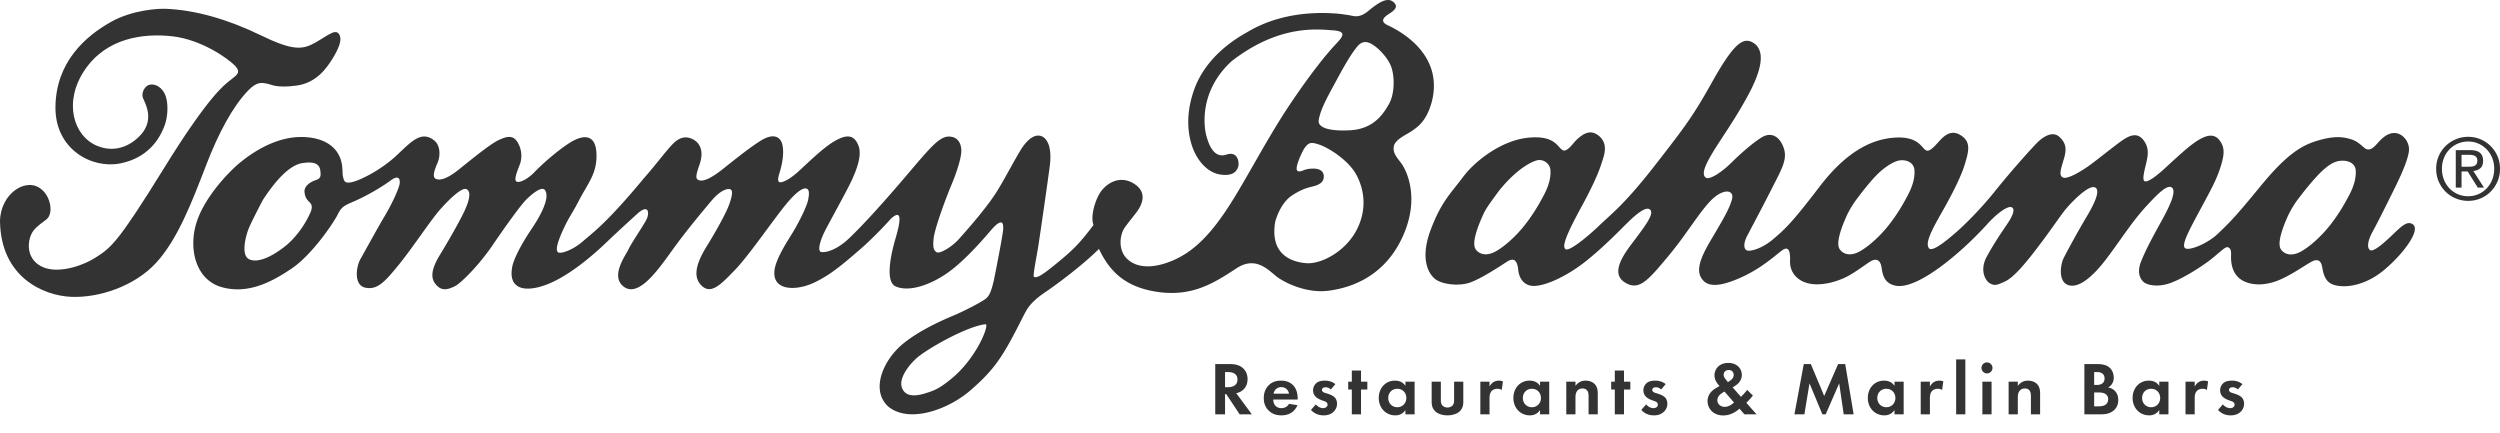 <svg width="531" height="92" viewBox="0 0 531 92" fill="none" xmlns="http://www.w3.org/2000/svg">
  <path fill-rule="evenodd" clip-rule="evenodd" d="M35.16 1.865c6.254.243 13.169 2.207 20.122 5.582 6.954 3.375 8.953 3.158 11.778 1.558 2.825-1.601 4.533-3.31 5.185-1.233.26.994-.318 2.58-1.573 4.608-1.151 1.862-3.33 5.218-7.697 5.798-4.368.579-5.294-.252-6.294-.416-.998-.162-2.031-.578-4.05 1.54-3.281 3.44-6.251 9.054-8.801 15.663-3.064 7.94-6.063 15.836-10.67 20.855-4.606 5.019-12.212 7.485-18.08 7.226C9.214 62.786.152 58.882 0 46.95c.12-6.014 5.801-9.524 8.93-6.625 1.848 1.553 2.502 5.124.87 6.323-2.033 1.493-2.623 2.067-3.123 3.05-.744 1.463-1.245 5.04 1.971 6.815 3.216 1.774 8.563.173 11.735-1.86 3.172-2.034 4.673-3.112 14.299-18.693 9.702-15.705 12.979-17.899 14.037-18.777 1.377-1.145 2.695-1.688 1.174-3.246-1.522-1.557-7.128-5.538-13.3-6.23-6.17-.693-13.95.346-18.557 7.096-4.607 6.749-2.513 14.058 2.607 16.181 5.045 2.092 9.002-1.551 10.117-3.533 1.605-2.853.093-5.47-.366-6.573-.435-.952.181-2.269.94-2.7 1.121-.638 2.765.029 3.608 1.644.935 1.79.695 4.963.087 6.65-.608 1.688-2.651 6.88-9.475 8.234-6.11 1.212-13.829-3.028-13.777-11.9.057-9.678 6.49-15.191 11.822-18.172 4.628-2.586 10.15-2.823 11.56-2.769z" fill="#333"/>
  <path fill-rule="evenodd" clip-rule="evenodd" d="M275.411 35.653c-.084 1.133.967.715 1.528.487.9-.363 2.213-.395 2.796-.26.769.178 1.438.57 1.438 1.62 0 1.05-.746 1.596-1.741 1.934-.996.335-2.321.335-4.974 2.057-2.654 1.723-3.606 5.628-3.606 5.628-1.16 6.93 3.44 8.526 6.591 8.778 3.149.252 8.197-2.406 10.601-6.858 2.404-4.452 1.73-8.766.064-11.882-1.639-3.066-5.733-5.662-7.723-6.376-1.99-.714-2.42-.491-3.268.627-.413.546-1.623 3.11-1.706 4.245zm4.684-10.122c-.217 1.357 1.617 2.394 6.59 2.142 4.974-.252 7.006-3.276 8.291-5.502 1.284-2.226 1.243-5.796.581-7.812-.663-2.016-2.902-4.367-4.437-5.124-1.533-.756-2.362 0-3.191 1.093-.83 1.092-1.854 2.652-3.689 6.047-2.156 3.989-3.758 6.724-4.145 9.156zm-88.557 56.707c.663 2.1 2.899 1.953 4.929 1.324 2.032-.63 2.973-.977 5.557-3.076 5.424-4.41 8.159-11.515 7.326-11.622-3.913.419-11.916 4.966-14.331 6.926-1.636 1.33-4.145 4.347-3.481 6.448zM52.695 48.883c-.58 1.596-1.493 5.334.207 6.174 1.7.84 4.6-.336 7.627-2.73 3.027-2.393 4.892-5.921 5.472-7.35.579-1.428-.126-1.888-.498-2.267-.372-.38-.787-1.009-.83-2.059-.04-1.049 1.12-1.974 2.281-2.351 1.16-.378 1.243-.798 1.078-2.101-.166-1.302-1.161-1.974-3.814-1.554-2.653.42-5.554 3.486-8.373 7.812 0 0-2.57 4.83-3.15 6.426zm11.4-19.784c3.192.023 5.969 1.008 7.461 3.15 1.492 2.143 1.062 4.285 1.285 5.208.223.924.264 1.66 2.114 1.176 1.849-.484 6.052-2.604 9.243-5.587 3.192-2.981 5.224-5.332 7.96-3.275 1.409 1.091 1.409 3.317.787 4.788-.622 1.47-1.202 2.982-.415 3.401.788.42 2.269.169 4.892-1.93 2.622-2.102 6.714-5.462 8.538-6.302 1.824-.84 3.233-1.174 4.228.967.746 1.553.638 3.159.207 4.285-.431 1.124-1.326 3.19-.704 3.569.622.378 2.362-.463 3.855-2.016 1.492-1.553 4.725-4.453 7.419-6.174 2.695-1.722 5.517-2.107 5.721 2.184.203 4.29-1.814 6.353-3.689 9.996-1.526 2.964-2.114 3.444-3.482 6.468-1.368 3.024-1.492 4.326-.912 4.62.58.294 3.037-.485 5.179-2.357 2.063-1.802 4.947-3.724 12.951-13.37 2.842-3.234 4.637-5.76 6.239-7.39 1.644-1.673 3.241-1.587 4.567-.705 1.327.883 1.947 2.63 1.022 5.208-.916 2.55-.693 2.928-.321 3.159.746.46 2.239.168 5.348-2.31 3.108-2.48 6.134-4.873 8.248-6.132 2.114-1.261 3.896-1.008 4.352 1.05.456 2.057-.248 4.788-.622 5.963-.373 1.177-.373 1.722-.041 1.932.331.21 1.816-.233 3.98-2.184 2.163-1.95 5.429-5.25 8.041-6.677 2.611-1.429 3.937-.967 4.766 1.048.829 2.017-.286 4.985-1.367 7.352-1.082 2.368-4.477 8.398-5.679 10.751-1.203 2.353-1.534 4.201-.995 4.494.539.293 3.058.034 6.093-2.855 3.036-2.892 7.364-7.672 12.219-13.382 5.068-5.961 7.049-8.398 9.17-8.206 2.023.111 2.578 2.015 2.407 3.53-.171 1.515-.927 3.998-2.136 6.883-1.209 2.886-3.462 8.991-3.711 11.175-.249 2.183.096 2.606.619 2.963.609.415 3.151-1.024 4.703-2.749 2.472-2.747 6.282-7.165 8.239-10.365 1.957-3.2 4.305-7.803 5.424-9.358 1.12-1.552 2.487-2.626 3.813-2.205 1.326.42 2.377 2.399 1.866 6.342-.512 3.942-1.949 13.817-2.365 16.547-.413 2.73-1.292 6.835-.997 7.02.534.337 1.642-.244 4.734-2.79 3.145-2.589 4.678-3.894 7.912-8.22-.746-1.932.492-5.82 1.79-7.394 1.531-1.855 4.076-3.022 6.711-1.44 3.359 2.017 1.404 4.962.961 5.658-.47.735-1.836 2.336-2.83 3.722-.995 1.386-1.533 4.662.498 6.637 2.031 1.974 5.615 2.239 10.204.138 4.551-2.085 8.017-6.034 11.558-11.521 3.54-5.485 8.164-14.49 12.89-21.505 4.726-7.013 7.626-10.428 9.12-12.094 1.493-1.666 3.481-3.276.123-3.528-3.356-.253-11.584-1.316-21.703 6.546-7.171 6.594-5.723 14.388-5.388 15.676.47 1.803 1.538 5.064 4.293 4.155 2.614-.864 2.756 1.98 2.5 2.63-.257.65-.8 2.03-3.743 1.61-2.944-.419-4.716-3.104-5.421-4.532-1.219-2.47-2.424-7.295-.161-13.571 2.436-6.752 8.364-10.519 11.012-12.01 1.416-.798 6.922-4.368 16.871-4.2 2.984.084 3.718.293 4.767.42 1.048.127 2.238.881 4.352-.883 2.114-1.762 3.897-2.855 5.099-2.014 1.202.84.728 1.576-.042 2.183-.77.607-3.349 1.766-.953 2.898 1.861.88 11.978 5.754 9.367 16.169-1.118 4.285-3.146 5.483-4.228 6.259-1.083.776-3.564 1.764-3.854 3.276-.291 1.511.786 2.478 1.698 3.78.912 1.301 4.146 7.434-.165 16.128-4.311 8.694-12.058 10.33-15.407 10.767-4.507.59-8.903-1.524-10.706-2.772-1.803-1.249-4.499-4.83-8.826-1.996-4.49 2.943-9.112 5.973-16.242 5.093-7.129-.883-10.622-4.204-12.985-9.202-3.813 3.78-9.448 7.856-11.158 9.021-1.891 1.248-3.238 2.45-4.086 3.77-.392.582-1.514 2.866-2.288 4.36-3.318 6.404-5.208 8.947-9.854 12.963-4.478 3.873-12.835 7.089-17.377 3.362-3.867-3.573-.982-10.032 3.29-13.451 3.188-2.553 7.341-4.522 10.526-5.85 2.18-.91 6.405-3.046 7.144-3.806.581-.597.99-1.524 1.526-3.91 0 0 1.8-8.979 1.926-10.534.124-1.552-.261-2.628-2.707.247-2.567 3.02-6.247 7.02-9.521 9.205-3.275 2.183-7.648 3.849-10.571 2.604-2.43-1.035-.892-7.356-.08-10.125.987-3.373 1.618-6.575-.914-4.319 0 0-3.311 3.736-6.674 6.632-3.363 2.895-6.176 5.374-9.824 7.055-3.648 1.68-8.663 1.722-8.29-2.52.208-2.561 2.944-6.626 3.897-8.19.952-1.564 2.943-5.292 3.274-6.972.332-1.68.084-2.143-.249-2.31-.331-.167-1.285-.379-3.979 2.73-2.694 3.108-8.168 11.23-11.233 14.406-3.065 3.175-5.347 5.712-7.503 3.067-2.155-2.647.789-6.952 2.073-9.072 1.283-2.123 3.384-5.826 4.053-7.645.67-1.818.921-3.083.341-3.36-.582-.276-2.117.103-4.104 2.478-1.989 2.376-5.181 6.174-8.041 10.121-2.86 3.949-7.172 10.375-10.405 8.15-3.233-2.226.456-6.972.912-8.065.456-1.09 3.065-4.873 3.772-6.257.707-1.384.517-3.419-1.854-1.32 0 0-3.997 3.613-6.588 6.103-2.592 2.49-7.765 7.06-12.615 8.951-4.85 1.89-8.581 1.007-7.337-4.159.663-2.351 2.779-5.795 3.98-7.559 1.2-1.764 4.269-6.595 2.818-8.358-.746-.756-2.695.882-3.896 2.057-1.202 1.176-4.601 5.922-7.254 9.828-2.653 3.906-6.608 7.992-8.042 8.653-1.434.66-2.818 1.134-4.145-.715-1.326-1.847.168-4.523 1.285-6.341 1.116-1.82 3.814-6.426 4.974-8.904 1.16-2.479 1.451-4.2.497-4.705-.953-.503-3.647 2.06-5.678 4.369-2.032 2.309-5.844 8.148-8.83 11.801-2.984 3.655-4.518 5.25-7.005 4.746-2.487-.503-1.99-4.41-1.036-6.09.954-1.68 3.4-6.173 5.14-9.113 1.74-2.94 2.819-5.459 3.109-6.552.29-1.093.037-2.39-1.783-1.05-1.82 1.342-4.6 2.983-7.046 4.116-2.446 1.133-3.316 1.219-4.187 3.025-.87 1.805-5.47 8.609-9.782 11.55-4.311 2.94-9.41 5.585-14.965 3.99-5.554-1.596-7.087-8.275-5.264-13.86 1.824-5.586 7.213-10.963 9.12-12.517 1.906-1.553 7.09-5.548 13.182-5.504zm421.736 17.037c-.738 1.696-2.318 5.47-1.346 6.846.779 1.103 2.308 1.503 4.231.447 1.923-1.055 4.295-3.23 6.058-5.436 1.764-2.208 3.1-4.447 4.232-6.622 1.092-2.099 1.442-3.774 1.346-5.213-.096-1.44-1.539-2.11-3.077-2.016-1.046.064-2.06.45-3.559 1.727-1.498 1.278-3.686 3.839-5.993 6.941 0 0-1.155 1.631-1.892 3.326zm-93.722-.026c-.738 1.695-2.319 5.47-1.347 6.845.779 1.103 2.308 1.503 4.231.448 1.924-1.056 4.296-3.231 6.059-5.438s3.099-4.446 4.231-6.62c1.092-2.1 1.443-3.775 1.346-5.214-.096-1.44-1.381-2.184-2.92-2.09-1.046.064-2.629.941-4.127 2.219-1.498 1.277-3.274 3.421-5.583 6.524 0 0-1.154 1.63-1.89 3.326zm-77.319 0c-.738 1.695-2.319 5.47-1.347 6.845.78 1.103 2.308 1.503 4.231.448 1.924-1.056 4.297-3.231 6.06-5.438 1.762-2.207 3.098-4.446 4.231-6.62 1.092-2.1 1.442-3.775 1.347-5.214-.098-1.44-1.619-2.511-3.079-2.015-3.012 1.024-6.397 4.4-8.337 7.068-1.859 2.56-2.37 3.23-3.106 4.926zm-4.072-8.475c2.565-3.455 8-7.604 13.386-8.326 2.598-.348 4.185-.016 5.171.427 1.497.677 1.913 1.75 2.648 2.161.915.513 2.235-1.535 2.934-2.195 1.577-1.489 3.02-2.179 4.648-.927 2.227 1.711 1.166 4.315.834 5.373-.332 1.06-1.019 3.501-4.32 9.559-3.246 5.954-4.336 8.64-3.503 9.216.834.575 5.022-2.94 7.265-5.114 2.244-2.176 5.203-4.305 11.639-12.57 6.59-8.463 8.139-10.511 12.255-17.851 4.46-7.954 6.47-9.52 8.527-8.412 3.029 1.632 1.862 6.133-.907 11.254-2.957 5.469-5.875 9.388-7.672 12.428-1.795 3.039-2.097 4.4-1.359 5.04.738.64 3.398-1.055 5.61-3.262 2.212-2.208 5.019-4.544 6.498-5.361 2.025-1.12 3.818.083 4.572 2.612.677 2.273-.617 4.44-2.494 8.14-2.132 4.199-4.313 8.298-5.274 10.12-.962 1.825-.769 2.848-.225 3.2.546.351 3.11-.16 5.739-2.4 2.628-2.238 4.024-3.57 9.843-11.172 5.922-7.735 11.172-9.795 15.049-10.263 3.935-.474 5.419.718 5.937 1.121.885.69 1.26 1.606 1.941 1.576.791-.035 2.109-1.704 2.787-2.406 1.339-1.391 2.876-2.086 4.805-.428 1.618 1.39.947 3.493.241 5.829-.705 2.334-2.545 6.074-4.885 10.168-2.34 4.093-3.501 6.504-2.698 7.556.804 1.051 4.978-2.734 5.645-3.28.668-.545 4.61-4.138 8.328-8.775 3.719-4.638 7.726-9.052 8.912-10.267 1.186-1.216 3.304-2.725 4.808-1.343 1.369 1.255 1.603 2.494 1.026 4.477-.672 2.309-1.219 3.71-.256 4.158.961.448 3.829-1.329 5.16-2.239 1.691-1.155 5.249-4.082 7.193-5.469 1.835-1.307 3.58-2.047 4.956.065 1.123 1.72.688 3.32.196 5.337-.492 2.018-.52 2.886-.196 3.074.415.238 1.54-.128 4.585-2.943 3.045-2.814 4.969-4.553 6.571-5.576 1.603-1.024 3.43-1.812 4.712-.245 1.282 1.567 1.138 3.147.257 5.885-.881 2.739-2.019 4.734-4.392 9.147-2.372 4.414-3.91 7.293-3.11 7.965.802.672 4.81-.96 6.989-3.07 2.18-2.111 3.173-2.911 8.847-9.852 5.674-6.94 8.811-8.878 12.403-9.934 3.589-1.055 5.411-.766 7.1-.24 1.687.526 2.624 1.915 3.242 2.085.776.215 1.363-.221 2.197-1.149.833-.928 2.149-2.432 3.912-2.273 1.762.16 3.046 2.094 2.867 3.77-.184 1.717-1.312 4.413-2.841 7.539-1.528 3.127-3.909 7.887-4.903 9.678-.993 1.791-1.261 3.467-.482 3.876.508.267 1.741-.4 4.577-3.107 1.996-1.905 3.282-3.256 4.506-2.347 1.666 1.238-2.089 6.335-6.243 9.758-3.557 2.932-7.222 3.58-9.404 3.308-1.799-.225-3.109-.821-3.591-3.762-.192-1.344-.751-2.3-2.473-1.306-1.875 1.083-3.633 2.39-6.262 3.605-2.628 1.215-5.653 1.577-7.984.428-2.331-1.15-2.614-3.52-2.679-4.608-.064-1.088.256-2.303-.705-2.59-.555-.167-1.892 1.278-3.751 2.717-1.859 1.44-6.41 4.382-9.168 5.118-2.757.735-4.516-.072-4.874-.378-.359-.307-1.762-1.573-.607-4.452 1.153-2.879 2.853-5.885 4.551-8.987 1.699-3.103 2.949-5.95 1.988-6.685-.962-.736-2.959 1.26-5.45 3.966-2.991 3.252-5.065 6.621-8.27 10.907-3.206 4.286-6.186 6.588-8.335 5.82-2.147-.766-1.602-4.317-.993-5.596.609-1.28 3.237-6.077 4.904-8.86 1.667-2.782 3.056-5.707 1.817-6.269-1.292-.586-4.525 2.665-5.864 4.199-1.325 1.516-2.011 2.742-5.313 7.187-3.301 4.447-5.994 7.677-7.918 8.573-1.923.895-2.308.927-3.27.383-.961-.544-2.179-2.783-.641-5.63 1.54-2.845 3.398-5.532 4.392-7.004.994-1.47 1.763-3.07.929-3.487-.833-.415-3.173 1.313-5.192 3.551-2.02 2.239-5.13 5.342-8.719 8.156-3.591 2.815-7.888 5.438-10.677 4.958-2.789-.48-2.883-2.876-3.108-4.09-.224-1.216-.994-1.987-2.564-.932-1.545 1.039-3.509 2.518-5.222 3.308-2.565 1.183-5.038 1.542-6.763 1.366-3.331-.339-4.939-2.593-4.85-4.892.089-2.3-.394-3.153-1.581-2.353-1.186.8-4.215 3.755-8.767 5.802-4.552 2.046-6.957 2.046-8.207.543-1.25-1.503-1.09-3.613 1.475-7.995 2.564-4.383 4.167-6.941 4.744-9.117.577-2.174-2.083-2.462-4.904.704-2.645 2.97-4.969 7.005-8.72 11.483-3.75 4.478-5.801 7.026-8.462 5.821-2.79-1.264-2.847-3.705.498-8.163 2.934-3.91 5.545-7.132 3.971-7.787-.871-.363-2.607 1.023-4.176 2.527-1.571 1.503-5.001 5.155-9.103 8.45-4.104 3.294-8.808 5.437-11.322 5.357-1.986-.063-3.005-1.66-3.173-3.359-.198-1.999-.866-2.782-2.436-1.758-1.571 1.023-5.45 3.582-7.854 4.414-2.404.83-6.122.383-7.533-.896-1.41-1.28-3.013-4.446-.737-10.428 2.275-5.98 4.231-7.612 6.795-11.065zm213.395-2.219c.277 0 .538-.008.784-.03.248-.013.466-.07.658-.152.192-.085.346-.218.46-.393.113-.175.173-.422.173-.738 0-.267-.052-.478-.154-.635a1.053 1.053 0 00-.399-.366 1.732 1.732 0 00-.556-.172 4.468 4.468 0 00-.624-.045h-1.622v2.532h1.28zm.54-3.532c.939 0 1.632.187 2.084.562.448.38.675.948.675 1.712 0 .718-.198 1.244-.595 1.578-.394.332-.889.529-1.477.588l2.252 3.517h-1.316l-2.144-3.423h-1.299v3.423h-1.227v-7.957h3.047zm-5.561 6.27a5.68 5.68 0 001.17 1.85c.5.522 1.087.931 1.767 1.23a5.492 5.492 0 002.211.444 5.41 5.41 0 002.183-.444 5.496 5.496 0 001.755-1.23c.5-.521.89-1.139 1.171-1.85a6.197 6.197 0 00.422-2.318c0-.815-.139-1.574-.422-2.278a5.555 5.555 0 00-1.171-1.83 5.574 5.574 0 00-1.755-1.22 5.354 5.354 0 00-2.183-.445 5.45 5.45 0 00-3.978 1.666 5.601 5.601 0 00-1.17 1.829 6.071 6.071 0 00-.423 2.278c0 .836.141 1.61.423 2.319zm-1.109-4.998a6.794 6.794 0 011.47-2.146 6.858 6.858 0 012.163-1.431 6.726 6.726 0 012.624-.518c.923 0 1.795.173 2.614.518a6.789 6.789 0 012.145 1.431 6.872 6.872 0 011.462 2.146 6.67 6.67 0 01.539 2.68c0 .981-.181 1.889-.539 2.72a6.936 6.936 0 01-1.462 2.167 6.55 6.55 0 01-2.145 1.427 6.733 6.733 0 01-2.614.513 6.794 6.794 0 01-2.624-.513 6.616 6.616 0 01-2.163-1.427 6.856 6.856 0 01-1.47-2.167c-.361-.831-.54-1.739-.54-2.72 0-.96.179-1.853.54-2.68z" fill="#333"/>
  <path d="M258.119 77.328V88h2.08v-4.288h.256L263.303 88h2.592l-3.328-4.496c.512-.096.896-.272 1.168-.464.832-.56 1.248-1.472 1.248-2.512 0-.8-.24-1.712-1.056-2.4-.496-.416-1.248-.8-2.72-.8h-3.088zm2.08 1.696h.624c.384 0 2.016.016 2.016 1.6 0 1.568-1.648 1.616-2.048 1.616h-.592v-3.216zm13.588 6.752c-.32.56-.88.912-1.616.912-.752 0-1.184-.368-1.392-.656-.224-.304-.336-.752-.336-1.168h5.184v-.16c0-.752-.096-1.84-.832-2.72-.48-.576-1.296-1.136-2.704-1.136-.832 0-1.792.176-2.608.976-.496.496-1.056 1.344-1.056 2.72 0 1.088.32 1.984 1.088 2.704.688.656 1.536.976 2.656.976 2.416 0 3.2-1.648 3.408-2.16l-1.792-.288zm-3.28-2.16c.16-.928.912-1.392 1.632-1.392.72 0 1.488.448 1.648 1.392h-3.28zm13.127-2.032a3.455 3.455 0 00-2.208-.736c-.56 0-1.264.064-1.808.496-.4.336-.72.896-.72 1.568 0 .56.208.992.528 1.328.416.432.992.656 1.488.832l.448.16c.256.096.608.272.608.704 0 .48-.416.752-.96.752-.576 0-1.152-.352-1.536-.8l-1.024 1.184c.432.464 1.248 1.152 2.688 1.152.848 0 1.52-.224 2.08-.736s.768-1.136.768-1.76c0-.448-.144-.864-.352-1.152-.4-.544-1.216-.816-1.76-.992l-.464-.144c-.544-.176-.624-.448-.624-.624 0-.336.288-.56.752-.56.208 0 .672.032 1.136.464l.96-1.136zm6.789 1.152v-1.664h-1.344v-2.368h-1.952v2.368h-.768v1.664h.768V88h1.952v-5.264h1.344zm8.089-.768c-.656-1.024-1.696-1.12-2.224-1.12-2.048 0-3.44 1.632-3.44 3.68 0 2.032 1.408 3.696 3.536 3.696.496 0 1.424-.112 2.128-1.12V88h1.952v-6.928h-1.952v.896zm-1.728.608c1.12 0 1.92.848 1.92 1.952s-.8 1.968-1.92 1.968c-1.12 0-1.92-.864-1.92-1.968s.8-1.952 1.92-1.952zm7.301-1.504v4.24c0 .624.08 1.456.848 2.128.64.56 1.664.784 2.512.784.848 0 1.872-.224 2.512-.784.768-.672.848-1.504.848-2.128v-4.24h-1.952v3.92c0 .368-.032.864-.416 1.216a1.59 1.59 0 01-.992.352 1.59 1.59 0 01-.992-.352c-.384-.352-.416-.848-.416-1.216v-3.92h-1.952zM314.423 88h1.952v-3.328c0-.48.016-1.072.384-1.536.384-.48.928-.56 1.296-.56.4 0 .656.08.912.256l.256-1.824a2.402 2.402 0 00-.832-.16c-.464 0-.848.112-1.152.304-.144.08-.56.368-.864.96v-1.04h-1.952V88zm12.681-6.032c-.656-1.024-1.696-1.12-2.224-1.12-2.048 0-3.44 1.632-3.44 3.68 0 2.032 1.408 3.696 3.536 3.696.496 0 1.424-.112 2.128-1.12V88h1.952v-6.928h-1.952v.896zm-1.728.608c1.12 0 1.92.848 1.92 1.952s-.8 1.968-1.92 1.968c-1.12 0-1.92-.864-1.92-1.968s.8-1.952 1.92-1.952zM332.677 88h1.952v-3.536c0-.4.016-.896.304-1.344.288-.432.688-.608 1.2-.608.192 0 .608.032.912.352.352.368.368.976.368 1.36V88h1.952v-4.352c0-.672-.064-1.36-.544-1.952-.544-.672-1.44-.848-2.048-.848-1.12 0-1.776.608-2.144 1.12v-.896h-1.952V88zm13.603-5.264v-1.664h-1.344v-2.368h-1.952v2.368h-.768v1.664h.768V88h1.952v-5.264h1.344zm7.512-1.152a3.455 3.455 0 00-2.208-.736c-.56 0-1.264.064-1.808.496-.4.336-.72.896-.72 1.568 0 .56.208.992.528 1.328.416.432.992.656 1.488.832l.448.16c.256.096.608.272.608.704 0 .48-.416.752-.96.752-.576 0-1.152-.352-1.536-.8l-1.024 1.184c.432.464 1.248 1.152 2.688 1.152.848 0 1.52-.224 2.08-.736s.768-1.136.768-1.76c0-.448-.144-.864-.352-1.152-.4-.544-1.216-.816-1.76-.992l-.464-.144c-.544-.176-.624-.448-.624-.624 0-.336.288-.56.752-.56.208 0 .672.032 1.136.464l.96-1.136zm17.308 1.232c-.224.304-.608.768-1.328 1.472l-1.76-2.016.448-.272c1.136-.688 1.504-1.6 1.504-2.368 0-1.312-1.008-2.544-2.864-2.544-1.984 0-2.944 1.328-2.944 2.656 0 1.04.704 1.872 1.072 2.24l-.832.496c-.48.288-1.712 1.12-1.712 2.704 0 1.536 1.152 3.056 3.344 3.056 1.696 0 2.944-.992 3.44-1.44l1.04 1.2h2.576l-2.16-2.448.24-.24c.304-.304.512-.496 1.152-1.296l-1.216-1.2zm-2.8 2.672c-.352.352-1.104.928-1.968.928-.896 0-1.568-.608-1.568-1.408 0-.816.704-1.408 1.52-1.84l2.016 2.32zm-1.744-4.896c-.224-.272-.448-.608-.448-1.008 0-.48.336-.992 1.088-.992.72 0 1.04.528 1.04 1.056 0 .352-.16.784-.736 1.184l-.48.336-.464-.576zM381.137 88h2.112l1.088-6.576L387.073 88h.704l2.864-6.576.96 6.576h2.112l-1.792-10.672h-1.504l-2.96 6.784-2.832-6.784h-1.504L381.137 88zm21.25-6.032c-.656-1.024-1.696-1.12-2.224-1.12-2.048 0-3.44 1.632-3.44 3.68 0 2.032 1.408 3.696 3.536 3.696.496 0 1.424-.112 2.128-1.12V88h1.952v-6.928h-1.952v.896zm-1.728.608c1.12 0 1.92.848 1.92 1.952s-.8 1.968-1.92 1.968c-1.12 0-1.92-.864-1.92-1.968s.8-1.952 1.92-1.952zM407.96 88h1.952v-3.328c0-.48.016-1.072.384-1.536.384-.48.928-.56 1.296-.56.4 0 .656.08.912.256l.256-1.824a2.402 2.402 0 00-.832-.16c-.464 0-.848.112-1.152.304-.144.08-.56.368-.864.96v-1.04h-1.952V88zm7.526-11.664V88h1.952V76.336h-1.952zm5.572 4.736V88h1.952v-6.928h-1.952zm-.192-2.928c0 .64.528 1.168 1.168 1.168.64 0 1.168-.528 1.168-1.168 0-.64-.528-1.168-1.168-1.168-.64 0-1.168.528-1.168 1.168zM426.631 88h1.952v-3.536c0-.4.016-.896.304-1.344.288-.432.688-.608 1.2-.608.192 0 .608.032.912.352.352.368.368.976.368 1.36V88h1.952v-4.352c0-.672-.064-1.36-.544-1.952-.544-.672-1.44-.848-2.048-.848-1.12 0-1.776.608-2.144 1.12v-.896h-1.952V88zm16.089-10.672V88h3.584c.928 0 1.904-.16 2.704-.864.736-.656.912-1.536.912-2.16 0-.56-.128-1.392-.768-2a2.508 2.508 0 00-1.392-.672c.288-.16 1.2-.72 1.2-2.096 0-.896-.368-1.728-.992-2.208-.864-.672-2.016-.672-2.608-.672h-2.64zm2.08 1.696h.608c.848 0 1.6.368 1.6 1.344 0 1.36-1.296 1.392-1.616 1.392h-.592v-2.736zm0 4.336h.768c.448 0 .976 0 1.424.208.672.304.784.88.784 1.216 0 .416-.144.928-.656 1.232-.464.272-1.04.288-1.424.288h-.896V83.36zm13.829-1.392c-.656-1.024-1.696-1.12-2.224-1.12-2.048 0-3.44 1.632-3.44 3.68 0 2.032 1.408 3.696 3.536 3.696.496 0 1.424-.112 2.128-1.12V88h1.952v-6.928h-1.952v.896zm-1.728.608c1.12 0 1.92.848 1.92 1.952s-.8 1.968-1.92 1.968c-1.12 0-1.92-.864-1.92-1.968s.8-1.952 1.92-1.952zM464.202 88h1.952v-3.328c0-.48.016-1.072.384-1.536.384-.48.928-.56 1.296-.56.4 0 .656.08.912.256l.256-1.824a2.402 2.402 0 00-.832-.16c-.464 0-.848.112-1.152.304-.144.08-.56.368-.864.96v-1.04h-1.952V88zm12.09-6.416a3.455 3.455 0 00-2.208-.736c-.56 0-1.264.064-1.808.496-.4.336-.72.896-.72 1.568 0 .56.208.992.528 1.328.416.432.992.656 1.488.832l.448.16c.256.096.608.272.608.704 0 .48-.416.752-.96.752-.576 0-1.152-.352-1.536-.8l-1.024 1.184c.432.464 1.248 1.152 2.688 1.152.848 0 1.52-.224 2.08-.736s.768-1.136.768-1.76c0-.448-.144-.864-.352-1.152-.4-.544-1.216-.816-1.76-.992l-.464-.144c-.544-.176-.624-.448-.624-.624 0-.336.288-.56.752-.56.208 0 .672.032 1.136.464l.96-1.136z" fill="#333"/>
</svg>
